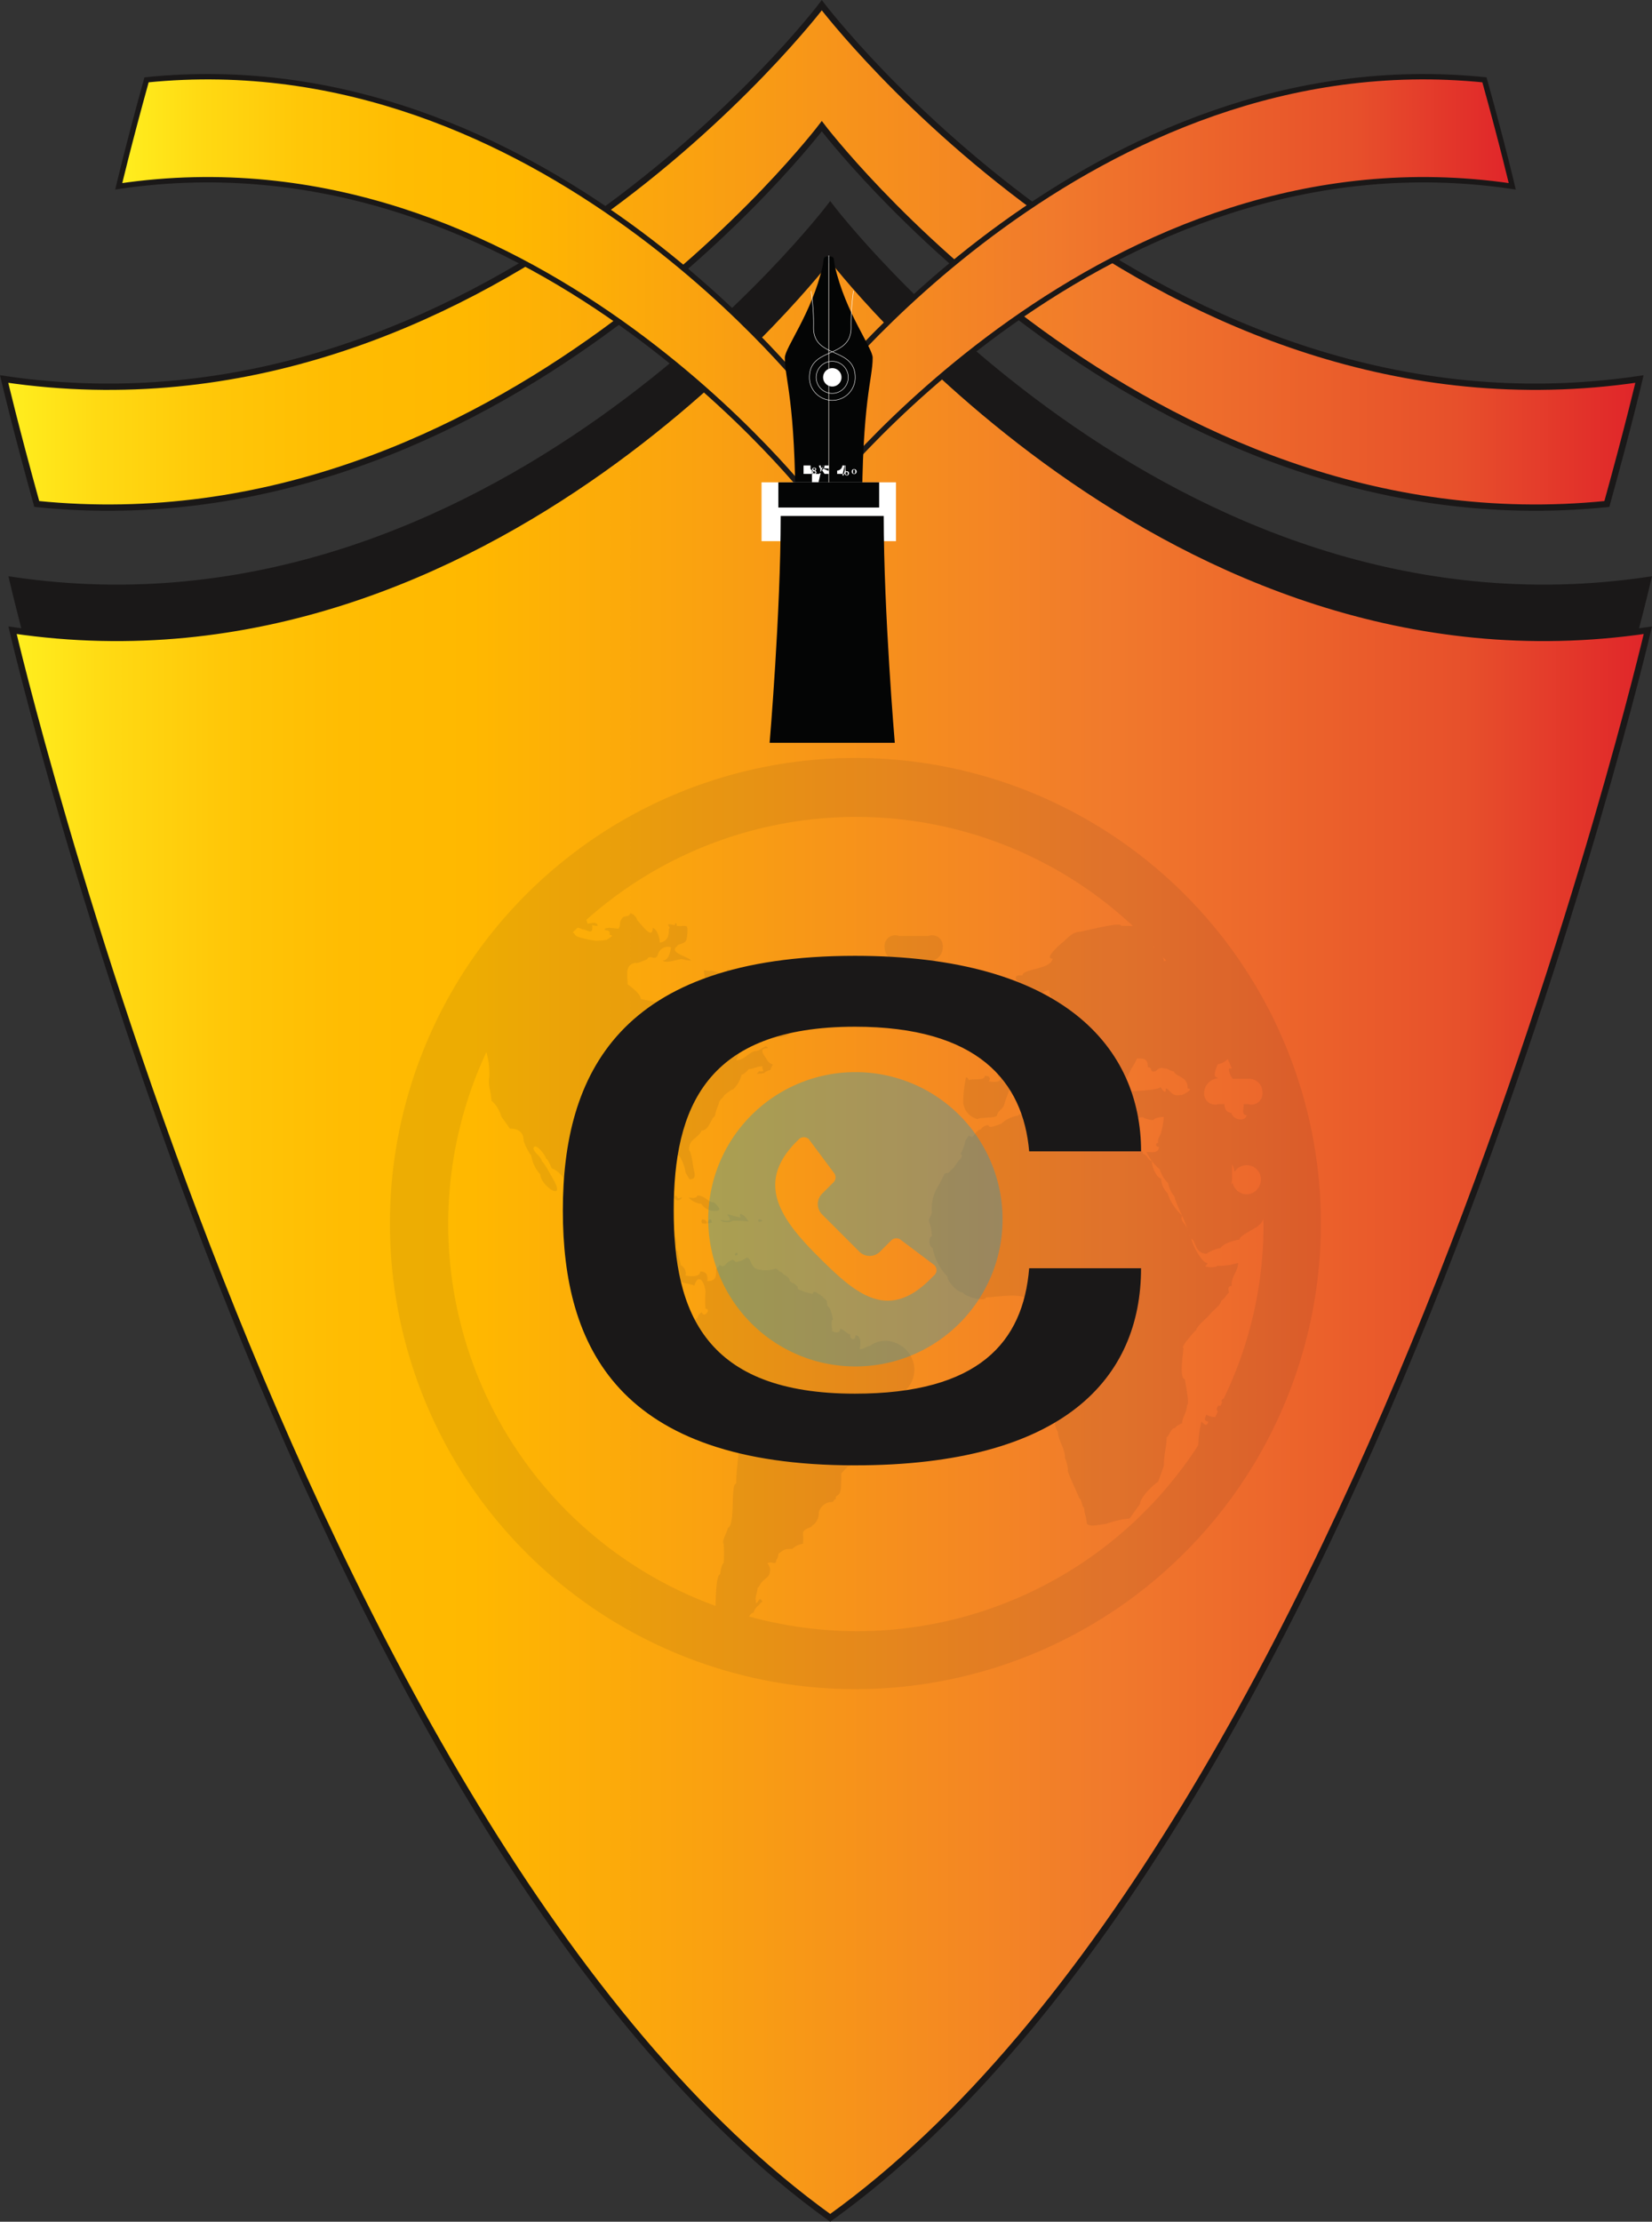 <svg id="Layer_1" data-name="Layer 1" xmlns="http://www.w3.org/2000/svg" xmlns:xlink="http://www.w3.org/1999/xlink" viewBox="0 0 196.65 264.423">
  <rect x="0" y="0" width="196.65" height="264.423" fill="#333333" stroke="none"/>
  <defs>
    <style>
      .cls-1, .cls-7 {
        fill: #1a1818;
      }

      .cls-1, .cls-2, .cls-3, .cls-4 {
        stroke: #1a1818;
      }

      .cls-1, .cls-12, .cls-2, .cls-3, .cls-4 {
        stroke-miterlimit: 10;
      }

      .cls-1, .cls-2, .cls-3 {
        stroke-width: 0.751px;
      }

      .cls-2 {
        fill: url(#Orange_Yellow);
      }

      .cls-3 {
        fill: url(#Orange_Yellow-2);
      }

      .cls-4 {
        stroke-width: 0.64px;
        fill: url(#Orange_Yellow-3);
      }

      .cls-5 {
        opacity: 0.08;
      }

      .cls-6 {
        fill: #1a1718;
      }

      .cls-8 {
        opacity: 0.32;
      }

      .cls-9 {
        fill: #009cdc;
      }

      .cls-10 {
        fill: #040505;
      }

      .cls-11 {
        fill: #fff;
      }

      .cls-12 {
        fill: none;
        stroke: #fff;
        stroke-width: 0.058px;
      }
    </style>
    <linearGradient id="Orange_Yellow" data-name="Orange, Yellow" x1="1.492" y1="147.24" x2="196.158" y2="147.24" gradientUnits="userSpaceOnUse">
      <stop offset="0" stop-color="#ffef1f"/>
      <stop offset="0.057" stop-color="#ffda13"/>
      <stop offset="0.129" stop-color="#ffc708"/>
      <stop offset="0.202" stop-color="#ffbc02"/>
      <stop offset="0.281" stop-color="#ffb800"/>
      <stop offset="0.669" stop-color="#f17a2c"/>
      <stop offset="0.888" stop-color="#e7502b"/>
      <stop offset="1" stop-color="#e0252a"/>
    </linearGradient>
    <linearGradient id="Orange_Yellow-2" x1="0.492" y1="30.519" x2="195.158" y2="30.519" xlink:href="#Orange_Yellow"/>
    <linearGradient id="Orange_Yellow-3" x1="14.137" y1="26.432" x2="180.014" y2="26.432" gradientTransform="matrix(1, 0, 0, -1, 0, 61.038)" xlink:href="#Orange_Yellow"/>
  </defs>
  <title>7099dfa3-d4f8-4722-848d-abd5ca41ff77</title>
  <g>
    <path class="cls-1" d="M98.825,24.548S58.647,77.516,1.492,69.036c0,0,33.388,143.01,97.333,188.953,63.946-45.943,97.333-188.953,97.333-188.953C139,77.516,98.825,24.548,98.825,24.548Z"/>
    <path class="cls-2" d="M98.825,30.519S58.647,83.487,1.492,75.008c0,0,33.388,143.01,97.333,188.953,63.946-45.943,97.333-188.953,97.333-188.953C139,83.487,98.825,30.519,98.825,30.519Z"/>
    <path class="cls-3" d="M97.825,15.019s38.369,50.568,93.451,44.964c2.577-9.289,3.883-14.873,3.883-14.873C138,53.59,97.825.622,97.825.622S57.647,53.59.492,45.11c0,0,1.305,5.583,3.883,14.873C59.456,65.586,97.825,15.019,97.825,15.019Z"/>
    <path class="cls-4" d="M97.075,47.814S129.77,4.725,176.705,9.5c2.2,7.916,3.308,12.673,3.308,12.673-48.7-7.225-82.939,37.909-82.939,37.909S62.839,14.947,14.137,22.173c0,0,1.112-4.757,3.308-12.673C64.381,4.725,97.075,47.814,97.075,47.814Z"/>
    <g id="World" class="cls-5">
      <g>
        <path class="cls-6" d="M112.22,112.731a1.266,1.266,0,0,0-1.729-1.326h-3.458a1.266,1.266,0,0,0-1.729,1.326,1.652,1.652,0,0,0,1.729,1.674h3.458A1.652,1.652,0,0,0,112.22,112.731Z"/>
        <path class="cls-6" d="M80.569,142.365c-.066-.022-.177-.044-.244-.066-.288.776.842.643.842.177C80.9,142.587,80.68,142.786,80.569,142.365Z"/>
        <path class="cls-6" d="M144.889,150.655c0,.155-.8.177-.931.155-.887-.066-.2-.2-.244-.488-.665,0-1.906-2.394-1.906-2.992-.244-.133-.465-1-.421-1-.2-.6-.975-1.064-.665-1.662a6.209,6.209,0,0,1-1.751-2.66,2.627,2.627,0,0,1-.754-1.751c-.51,0-1.175-1.507-1.086-2.083-.465,0-.6-.842-1.086-.842.244-.687-3.1-.754-3.657-.82a.781.781,0,0,0-.842-.909c0,.887-1.884.975-2.527.931-.465-.022-1.463-.155-1.463-.687a5.758,5.758,0,0,0-1.241,0c.111-.554-1.042-3.1-1.662-3.236v.244c-.465.066-3.413-.643-3.413-.089a3.887,3.887,0,0,0-2.083,1c-.133,0-1.485.665-1.485.155a1.033,1.033,0,0,0-.909.488c-.377,0-.776.665-1,.909-.643-.066-.177-.488-.842.421a4.9,4.9,0,0,1-.576,1.574c.2.2.2.332,0,.6-.465.377-.709,1.108-1.153,1.33-.465.776-.576-.044-.931.82a12.976,12.976,0,0,1-.665,1.241,4.969,4.969,0,0,0-.665,2.926c0,.421-.443.8-.332,1.153a5.606,5.606,0,0,1,.332,1.751c-.31,0-.488,1.108.089,1.4a6.676,6.676,0,0,0,1.751,3.391c0,.6,1.219,1.906,1.84,1.906.222.488,2.748,1.175,2.748.576,1.02,0,4.632-.665,5.164.421a3.706,3.706,0,0,1,2.083.244,5.745,5.745,0,0,1-.488,2.992,2.576,2.576,0,0,0,.909,2.172c.044.2.532,1,.665,1a7.859,7.859,0,0,1,.355,3.435,25.787,25.787,0,0,0-.6,3.369c-.266,0,.244,2.327.488,2.327,0,1.064.842,1.995.842,3.147a5.688,5.688,0,0,1,.355,1.4c-.266,0,1.33,3.17,1.33,3.413.288,0,.332,1.086.576,1.086.044.709.332,1.374.332,1.906.332.51,1.707.066,2.261.066a11.376,11.376,0,0,1,2.837-.665c.155-.222,1.241-1.729,1.241-1.729,0-.776,1.552-2.261,2.172-2.66,0-.111.754-1.995.665-1.995,0-1.308.332-2.172.332-3.3.244,0,.488-1.086,1-1.086.155-.288.554-.4.842-.576,0-.709.576-1.263.576-2.15.377,0-.244-2.793-.244-3.081-.731,0-.177-3.3-.177-3.724-.465,0,1.552-2.239,1.507-2.106.133-.576,1.241-1.374,1.6-1.84.31-.421,1.4-1.2,1.4-1.684.465-.244.532-.665.909-.931,0-.2-.266-.82.332-.82-.133-1.064.754-1.662.754-2.726A8.2,8.2,0,0,1,144.889,150.655Z"/>
        <path class="cls-6" d="M84.226,145.6c.177-.022.332-.066.51-.089C84.647,144.781,84.271,145.224,84.226,145.6Z"/>
        <path class="cls-6" d="M116.808,123.494c.089.288.51.111.51-.089H116.9C116.919,123.494,116.9,123.516,116.808,123.494Z"/>
        <path class="cls-6" d="M116.808,120.223c.842,0,1.042.266,1.086,1.153.975.332-.665.244-.754.244-.022.421-.621,1.241.155,1.02.554-.177.665-.133.665.465.731,0,1.773.044,2.172-.731.4,0,.421-.377,0-.488,0,.443.022.421-.421.421.155-.887.044-1.662-.754-1.662.111-.377-.2-.665-.532-.931-.6-.488,0-.576.111-1.153-.443.111-.465.488-1.086.488,0-.133.133-.532.022-.576.133,0,.731-.51.066-.51-.288,1.086-1.219.022-1.064,1.02C116.609,119.647,116.808,119.6,116.808,120.223Z"/>
        <path class="cls-6" d="M101.825,90.212a55.411,55.411,0,1,0,55.411,55.411A55.4,55.4,0,0,0,101.825,90.212Zm43.132,38.123c0-.022-.022-.044-.022-.089-.754,0,0-1.441,0-1.574a2.3,2.3,0,0,0,1.219-.621c.155.377.332.754.488,1.13-.089,0-.155-.022-.31-.022-.155.2.222,1.086.332,1.086a.582.582,0,0,1,.044.159h1.84a1.572,1.572,0,0,1,1.729,1.614,1.319,1.319,0,0,1-1.729,1.386h-.488c-.044.742-.266,1.318.355,1.318-.2.842-1.64.554-1.84-.244-.6-.133-.776-.4-.82-1.075h-.687a1.319,1.319,0,0,1-1.729-1.386A1.8,1.8,0,0,1,144.957,128.335Zm-6.14-14.03c-.089.022-.155.089-.266.089a1.048,1.048,0,0,0-.2-.576C138.507,113.995,138.662,114.15,138.817,114.3Zm-1.507-1.64.155.155c-.044-.022-.133-.089-.177-.089C137.332,112.665,137.31,112.687,137.31,112.665Zm-.687,14.34c.665,0,.133.776,1.02.443a.751.751,0,0,1,.909-.288c.576,0,.731.332,1.153.332.421.82,1.707.576,1.662,2.061.953,0-.842.953-.842.754-1.064.31-1.308-.754-1.751-.754,0,.975-.554-.177-.665-.177,0,.332-3.214.532-3.746.51.066-.4.133-.488-.266-.576-.133-1.374.709-2.106,1.241-3.325C136.313,125.919,136.667,126.163,136.623,127.005ZM87.64,176.565c-.731,0-.044,4.832-1,5.3-.177.776-.731,1.419-.488,1.928a18.821,18.821,0,0,1,0,2.239c-.2,0-.421,1.064-.421,1.33-.4,0-.532,2.039-.554,3.768A48.366,48.366,0,0,1,57.9,125.21a9.736,9.736,0,0,1,.355,2.97c-.2.909.244,1.95.244,2.815a3.694,3.694,0,0,1,1.175,1.906c.022,0,.953,1.308,1,1.419,1.108,0,1.662.488,1.662,1.485a7.394,7.394,0,0,0,.909,1.751,4.343,4.343,0,0,0,1.086,2.239c0,1.352,3.28,3.5,1.4.332-.177-.288-1.042-1.906-1.241-1.906,0-.532-1.086-1.153-.975-1.6.2-.709,1.463.909,1.463,1.263.2,0,.687,1.086.687,1.175.288,0,1.485.887,1.485,1.4.864,0,1.374,2.15,1.4,2.771.022.51.31,1.884,1.02,1.884.31.643,1.684.4,1.995,1,.887,0,1.862.665,2.837.665.842,0,1.02,1,1.751,1,.111.222.488.155.488.332.731,0,2.726,1.13,2.416,1.995.355.177,1.352,1.175,1.263,1.662.133,1,1.707.931,2.327,1.241.576-1.751,1.33-.089,1.33.754a19.726,19.726,0,0,0,0,1.995c.754,0-.2,1.241-.421.421a.8.8,0,0,0-.51.665c-.4,0-1.352,2.527-.4,2.837-.111.975-1.241,1.817-.177,2.394,0-.066,2.017,2.9,1.751,2.9a4.8,4.8,0,0,0,.421,1.419c0,.864.842,2.815,2.083,2.815,0-.022,1.263,1.33,1.086,1.33C88.194,172.73,87.64,174.149,87.64,176.565Zm58.013-10.085v-.044c-.2.155-.244.111-.244.421.044.022.044-.022.089,0-.089.177-.155.332-.244.51-.155-.332-.643.355-.288.621-.111.222-.2.443-.31.665a2.152,2.152,0,0,1-1.064-.288c-.2.51-.332.709.244.842-.244.709-.488.244-.82,0a12.834,12.834,0,0,0-.377,2.793,48.42,48.42,0,0,1-40.672,22.142,48.965,48.965,0,0,1-12.811-1.751c.155-.244.332-.443.532-.443.2-.709.576-.731.909-1.241.421,0-.244-.665-.244-.244-.111,0-.111.266-.355.332-.066-.2.044-.4-.066-.4,0-.465.244-.931.244-1.419.155,0,.355-.6.576-.731.465-.532.909-.6.909-1.33.111,0-.133-.82-.332-.82.488-.421,1.086.355,1.086-.51.155,0,.244-.51.244-.665.709-.465.576-.576,1.662-.576a2.058,2.058,0,0,1,1.263-.6,5.783,5.783,0,0,0,0-1.241c0-.6,1.086-.687,1.086-.909a1.842,1.842,0,0,0,.8-1.6,1.636,1.636,0,0,1,1.33-1.219c.731,0,.244-.332.709-.332-.133-.4.177-.377.377-.643.332-.377.222-1.751.266-2.349-.155,0,.687-.8.754-.909.4,0,.687-.332,1.086-.332.2-.421,1.574-1.042,2.083-1.4.222-.887.82-1.064.82-1.995.244,0,.488-1.84.488-2.15.044,0,.089-1.662.089-1.817.022,0,.2-.222.443-.465a3.4,3.4,0,0,0,2.872-3.961,3.522,3.522,0,0,0-2.39-2.674,3.093,3.093,0,0,0-2.831.428c-.488.066-.665.4-1.241.4.089-.4.288-1.574-.488-1.662,0,.8-.8.421-.6-.089-.377,0-.709-.6-1.241-.665,0,.842-1.286.155-.931.155,0-.111-.222-1.241.089-1.241-.111-.488-.222-1.33-.6-1.574-.31-.687.2-.443-.576-1.086-.133-.266-.2-.066-.332-.332-.244,0-.754-.687-.909-.089a5.6,5.6,0,0,1-1.352-.4c-.82-.244-.111-.332-.643-.6,0-.244-.754-.31-.754-.665-.155-.4-.443-.443-.51-.576a.163.163,0,0,1-.177-.089c-.155,0-.133-.31-.51-.31-.044-.133-.4-.421-.488-.355a3.612,3.612,0,0,1-1.884.111c-1.13-.089-.931-1.374-1.529-1.441a2.394,2.394,0,0,1-1.33.532c-.111-.155-.111-.111-.355-.266a4.2,4.2,0,0,0-.465.222c-.266.177-.532.687-.887.51-.155-.177-.266-.133-.332.155-.687,0,.355,1.662-1.33,1.662.066-.6,0-1.153-.842-1.153,0,.709-1.2.576-1.751.488a1.1,1.1,0,0,0-.576-1.241c0-.443-.332-.953-.332-1.662-.576,0,.288-1.817-.665-1.817a.625.625,0,0,1,.089.332,11.99,11.99,0,0,1-1.995,0c.155-.6-.355-.665-.2-1.308.133-.51.332-.975.443-1.507.244,0,.2-.754.665-.754.443-.266-.177-1-.177-.332,0,0-.82.288-.909.332,0,.044-.842.842-.842.244-.421.155-1.064,1-.421,1.153-.066.332-.576.621-.576.665-.931,0-.6-.066-.665-.51-.554,0-1.175-1.241-1.751-1.241,0-.532-.576-1.042-.576-1.751a7.773,7.773,0,0,1,0-2.482,2.412,2.412,0,0,1,2.172-2.438c.8-.066.709.488,1.419.6.421.066.665-.133,1.064-.288-.022-.332-.244-.443-.332-.754.488,0,1.884.089,2.083.51.488.2,1.086-.332,1.419.111a5.273,5.273,0,0,1,.665,1.773c-.089,0,.443.842.51.909.776,0,.6-.621.465-1.219-.111-.465-.222-1.928-.554-2.261,0-1.4.975-1.263,1.507-2.327.864,0,1.064-1.4,1.574-1.729a5.211,5.211,0,0,1,.421-1.33c.111-.665.4-.643.665-1.086-.111,0,1.086-.887,1.086-.754a3.715,3.715,0,0,0,1-1.751c.222,0,.731-.465.842-.665.6,0,.931-.332,1.662-.332-.111.222,0,.177.089.576.022,0-.443.089-.51-.022-.089.332-.754.4.6.266.089-.177.532-.332.754-.4h0a3.159,3.159,0,0,1,.288-.621,1.374,1.374,0,0,1-.731-.621c-.332-.554-1.064-1.33.133-1.33,0-.177-.177-.089-.177-.244-.621.177-.754.6-1.419.6-.82.266-1.219,1.086-2.172,1.064a4.961,4.961,0,0,1,2.327-2.771c1.463-.465,3.857.82,4.256-.953.288.022,1.574.488,1.574-.089.31,0-.266-.576.332-.576a1.638,1.638,0,0,0-1-.909c0-.909-.488.089-.754.089,0-.6-.222-.554-.421-.754,0-.443-.953-1.108-1.241-1.574-.4,0-1-2.039-1.33-1.817,0,.51-.377,1.153-.909,1.153,0,.332-.842.177-1,.177,0-.488.155-.066.155-.332-.288,0-.244-.355-.244-.4a4.887,4.887,0,0,1-1.419-1.507c-1.108.377-.266-.089-1.33-.576-.377,1-1.441.177-2.083.177,0,.133-.554-.089-.754,0,0,.6.488,1.84-.177,1.995.133.443.443.155.665.443a1.907,1.907,0,0,1,0,1.8c.975.377-.754,1.13-.754.665a.619.619,0,0,0-.089,1.153c0,.332-.177.909.355.909-.133.554-.975.6-1.507.421-.066-.177,0-.222.155-.177-.089-.31-.488-1.241-.332-1.241-.111-.31-1.175-1.995-1.175-1.064-.6,0-1.241.133-1.241-.6a1.253,1.253,0,0,1-.665-.4c-1.086-.155-1.529-.288-2.748-.51.044-.488-1.042-1.419-1.574-1.751,0-1.219-.355-2.372,1-2.571,0,.177,1.2-.377,1.33-.421.332-.687,1.02.377,1.308-.643a1.208,1.208,0,0,1,1.529-.776c-.111.776-.332,1.574-1,1.574.488.4,1.8-.177,2.327-.177a3.774,3.774,0,0,0,1.086.177c-.377-.488-2.771-.931-1.662-1.729,0-.244.975-.244,1.086-.754.111-.4.222-1.529,0-1.6-.31-.111-.643.044-1.153-.044,0-.177,0-.332-.177-.332,0,.51-.465.022-.842.177,0,.111.31.488.089.488,0,.776-.089,1.507-1.086,1.662,0-.532-.288-1.574-.842-1.751,0,1.6-1.529-.665-1.84-.909a1.207,1.207,0,0,0-.82-.842c-.266.643-.709.066-1.086.754-.31.554.022.488-.332,1.086-.465,0-1.618-.31-1.662.177.488,0,.687.133.6.576.8,0-.332.51-.332.576a8.273,8.273,0,0,1-1.33.111,12.6,12.6,0,0,1-2.017-.443c-.554-.177-.443-.488-.643-.488-.044-.066,0-.066-.022-.111.177-.177.377-.332.554-.51a1.808,1.808,0,0,1,.554.2c.6,0,1.308.8,1.175-.51a2.288,2.288,0,0,0,.665.089c-.133-.576-.8-.288-1.241-.266a.991.991,0,0,0-.133-.443,48.259,48.259,0,0,1,65.075.731c-.621-.022-1.219-.022-1.4-.022,0-.554-4.455.665-4.876.687-.953.066-1.352.643-2.128,1.308,0-.022-2.283,1.906-1.175,1.906-.133,1.308-3.568,1.175-3.568,1.995-.155.044-1.153-.222-.665.665a11.41,11.41,0,0,0,.842,1.086c.731,0,1.33.332,2.239.332.111-.2.51-.288.754-.332.044.51.443,1.574.754,1.574,0,.465.244,1.219-.687.754-.133-.089-.155-.776-.177-1.02-.089-.643-.776.288-1.4.177,0,.465-.111,1.729.421,1.906-.244.687-1.175.222-1.574.842-.355,0-.909,1.02-.909.332-.532.355.044,1.308-1.02.731-.044.244-.022.532-.066.909.665,0-.133.488-.332.488,0,.731-.731-.044-.909-.155a.173.173,0,0,1-.089.089c.621,1.042-.953.554-1.4.31-.51-.288.2.465.554.6,0,.51,1.751,1.463.754,2.482,0,.31.022.332.332.332,0,.731-.887.6-1.419.51.222-.443.066-.665-.488-.665,0,.643-1.33.288-1.906.51-.111-.222-.133-.288-.332-.332a14.941,14.941,0,0,0-.332,2.992,2.23,2.23,0,0,0,1.751,1.995c0-.244,2.172-.089,2.261-.443.177-.709.776-.709.909-1.463a31.434,31.434,0,0,1,1.175-2.992c0-.089,1.973.532,2.327-.177a1.288,1.288,0,0,0,.754-.332c.643.089.776,1.241,1.153,1.241.465.687,1.552.51,1.928,1.241.532,0,.576,1.4.576,1.906.621-.465.709-.887.554-1.352-.244-.82.665.155.931-.222-.4,0-.31-.754-1.086-.576-.044-.222-.066-.443-.089-.665-1.042.177-.953-1.419-1.817-1.241-.111-.4-.6-.51-.332-1,.421-.754,1.8,1.485,2.394,1.485.133.288,1.086.377,1.086.6.488.155.244.953.244,1.4.465,0,.288.244.51.576.665.332.288,1.574,1.419,1.817,0-.421,1.086-1.241.421-1.241.044-.332-.731-1.84.355-1.64.4.089,1.02.111,1.13.576.244.909.044,1.419.754,2.061.443.909,2.039-.111,2.239.332.155,0,1.175.421,1.175.089a2.674,2.674,0,0,1,1.153-.244,8.651,8.651,0,0,1-.31,1.8c-.066.4-.488.776-.355,1.286-.377,0-.31.488.089.488,0,.754-.909.643-1.507.576a6.292,6.292,0,0,0,1.6,2.083,4.025,4.025,0,0,0,1,1.662,3.373,3.373,0,0,0,.754,1.574c0,.576,1.973,4.233,1.507,4.233.177.31.4.443.332.754.754,0,.443,1.817,1.995,1.817a3.863,3.863,0,0,1,1.662-.665c.266-.554,1.8-1,2.239-1-.155-.443,2.327-1.529,2.327-1.751a1.049,1.049,0,0,0,.488-.8c0,.244.044.488.044.731A47.187,47.187,0,0,1,145.653,166.48Zm4.214-25.245c0,.044.022.111.022.155a.306.306,0,0,1-.066-.089,1.64,1.64,0,0,1-2.5.443c-.022,0-.044.022-.066.022-.022-.044,0-.044,0-.089a1.58,1.58,0,0,1-.532-.975.3.3,0,0,1-.177.244,2.234,2.234,0,0,0,.111-.554v-1.8a1.456,1.456,0,0,1,.266.82c.044,0,.022.022.044.044a1.7,1.7,0,0,1,2.9,1.773Z"/>
        <path class="cls-6" d="M114.392,122.55c1.241-.022,1.552-.754,1.906-1.729.332-.975-.332-.465-.665-.443-.288.155-.488-.488-.621-.2a.388.388,0,0,0,.355.532c-.066.2-1.729.443-.909.665C114.37,121.841,113.949,122.085,114.392,122.55Z"/>
        <path class="cls-6" d="M83.561,145.113c-.244.643.266.51.576.51C84.16,145.335,83.983,145.158,83.561,145.113Z"/>
        <path class="cls-6" d="M127.137,131.992c-.465.222-.266.443-.887.222-.266-.089-.554-.465-.687.022C126.361,132.325,127.137,133.344,127.137,131.992Z"/>
        <path class="cls-6" d="M123.9,128.6c.044.266-.111.332-.51.155.155.4.089.488.332.754C123.812,129.133,124.388,128.756,123.9,128.6Z"/>
        <path class="cls-6" d="M83.052,142.276c-.244.443-.665.266-1.086.244a2.352,2.352,0,0,0,1.507.754,1.913,1.913,0,0,0,1.773.842c.887-.089-.044-.731-.2-1C84.226,143.119,84.116,142.387,83.052,142.276Z"/>
        <path class="cls-6" d="M123.812,129.754c0,.51-.111.754-.244.155-.51,0-.244.709-.244,1.064C124.233,131.283,124.145,129.754,123.812,129.754Z"/>
        <path class="cls-6" d="M87.485,149.413c.266,0,.266-.022.332-.244a1.081,1.081,0,0,1-.244-.089A1.846,1.846,0,0,0,87.485,149.413Z"/>
        <path class="cls-6" d="M88.149,144.449c-.177.51,0,.044,0,.421-.621,0-1.13-.332-1.574-.332.133.244.332.443.332.665-.421.177-.754,0-1.153,0,.155.31,1.286.355,1.419.089a10.782,10.782,0,0,1,1.906.089A1.9,1.9,0,0,0,88.149,144.449Z"/>
        <path class="cls-6" d="M90.3,145.113c-.155.488.155.244.421.244C90.721,145.18,90.5,145.113,90.3,145.113Z"/>
      </g>
    </g>
    <path class="cls-7" d="M101.765,174.4C73.6,174.4,67,160.307,67,144.08s6.718-30.321,34.769-30.321c24.75,0,34.062,10.941,34.062,23.274H122.509c-.707-8.346-6.129-14.837-20.743-14.837-17.8,0-21.568,9.736-21.568,21.884s3.771,21.791,21.568,21.791c14.732,0,20.036-6.12,20.743-14.929h13.318C135.827,164.016,126.634,174.4,101.765,174.4Z"/>
    <g id="Call" class="cls-8">
      <path class="cls-9" d="M101.825,127.6a17.516,17.516,0,1,0,17.516,17.516A17.513,17.513,0,0,0,101.825,127.6Zm9.36,24.192-.217.217c-5.255,5.472-9.143,1.969-13.627-2.515-4.435-4.435-7.448-8.7-2.522-13.627l.273-.273a.858.858,0,0,1,1.205,0c.056.056.056.112.112.161l2.9,3.888a.841.841,0,0,1-.112,1.093l-1.31,1.31a1.743,1.743,0,0,0,0,2.515l4.379,4.379a1.743,1.743,0,0,0,2.515,0l1.31-1.31a.846.846,0,0,1,1.149-.056l3.937,2.957A.827.827,0,0,1,111.185,151.8Z"/>
    </g>
    <g id="Fountain_Pen_Tip" data-name="Fountain Pen Tip">
      <g>
        <path class="cls-10" d="M98.653,61.405H94.695c0-13.855-1.269-16.207-1.269-18.826,0-1.188,3.225-5.321,4.494-10.886.2-.862-.058-1.176.733-1.176V61.405Z"/>
        <path class="cls-10" d="M98.653,61.405h3.959c0-13.855,1.269-16.207,1.269-18.826,0-1.188-3.225-5.321-4.494-10.886-.2-.862.058-1.176-.733-1.176V61.405Z"/>
        <path class="cls-11" d="M96.653,56.405v-1h-.407s.047.926-.593.9v.1h1v-.469s-.3-.047-.279-.531h.279v.9c-.209.023-.163-.9-.163-.9h-.837v1h1Z"/>
        <path class="cls-11" d="M96.921,56.425c-.14,0-.256-.058-.256-.2a.193.193,0,0,1,.128-.175.184.184,0,0,1-.116-.186.224.224,0,0,1,.245-.21c.163,0,.233.093.233.186a.2.2,0,0,1-.116.175c.081.047.14.093.14.2.012.151-.116.21-.256.21m-.058-.349a.162.162,0,0,0-.093.151c0,.093.058.128.151.128a.132.132,0,0,0,.14-.128c0-.081-.1-.116-.2-.151m.1-.1a.148.148,0,0,0,.081-.14c0-.081-.047-.116-.128-.116a.108.108,0,0,0-.116.1c-.012.081.058.116.163.151"/>
        <path class="cls-11" d="M96.653,57.405v-1h.839c.023-.05.161-.1.161-.1v-.547s-.138-.047-.161-.356h.161v1h0v-1h.06c-.023.309-.047.333.94.356v.291l-.707-.291a3.428,3.428,0,0,0-.023-.356h-.269v1h0v-1h.491c-.023.309-.058.321-.093.356l-.2.2.233.349a.728.728,0,0,1,.07.1h.5v-1h-.684l-.221.67-.095.093v.151a.312.312,0,0,0,.048.085h-.048v.02l-.22.98Z"/>
        <path class="cls-11" d="M100.274,56.576l.279-1.171h-.279a.652.652,0,0,1-.621.6v.4h1v-1h0v.5a1.6,1.6,0,0,0-.227.687l-.151-.012Z"/>
        <path class="cls-11" d="M100.56,56.238l.023-.833h.07l-.012.74a.241.241,0,0,1,.163-.058.23.23,0,0,1,.256.245.242.242,0,0,1-.268.256c-.163,0-.245-.183-.245-.183h.116s.035.124.128.124.128-.058.128-.175-.047-.175-.14-.175a.143.143,0,0,0-.128.07Z"/>
        <path class="cls-11" d="M101.672,56.425a.275.275,0,0,1-.279-.3.27.27,0,0,1,.279-.3.3.3,0,0,1,0,.605m0-.547c-.116,0-.14.093-.14.245s.023.245.14.245.14-.093.14-.245-.047-.245-.14-.245"/>
        <path class="cls-11" d="M100.17,44.91a1.094,1.094,0,1,1-1.094-1.094,1.093,1.093,0,0,1,1.094,1.094"/>
        <circle class="cls-12" cx="99.064" cy="44.91" r="1.909"/>
        <path class="cls-12" d="M96.549,34.653A24.54,24.54,0,0,1,96.84,39c0,3.749,4.96,2.224,4.96,5.926a2.724,2.724,0,1,1-5.449,0c0-3.7,4.96-2.177,4.96-5.926a27.6,27.6,0,0,1,.291-4.389"/>
        <line class="cls-12" x1="98.653" y1="30.405" x2="98.653" y2="62.405"/>
        <rect class="cls-11" x="90.653" y="57.405" width="16" height="7"/>
        <rect class="cls-10" x="92.653" y="57.405" width="12" height="3"/>
        <path class="cls-10" d="M105.653,61.405H92.932c0,11.552-1.318,27-1.318,27h14.9s-1.318-15.448-1.318-27"/>
      </g>
    </g>
  </g>
</svg>
